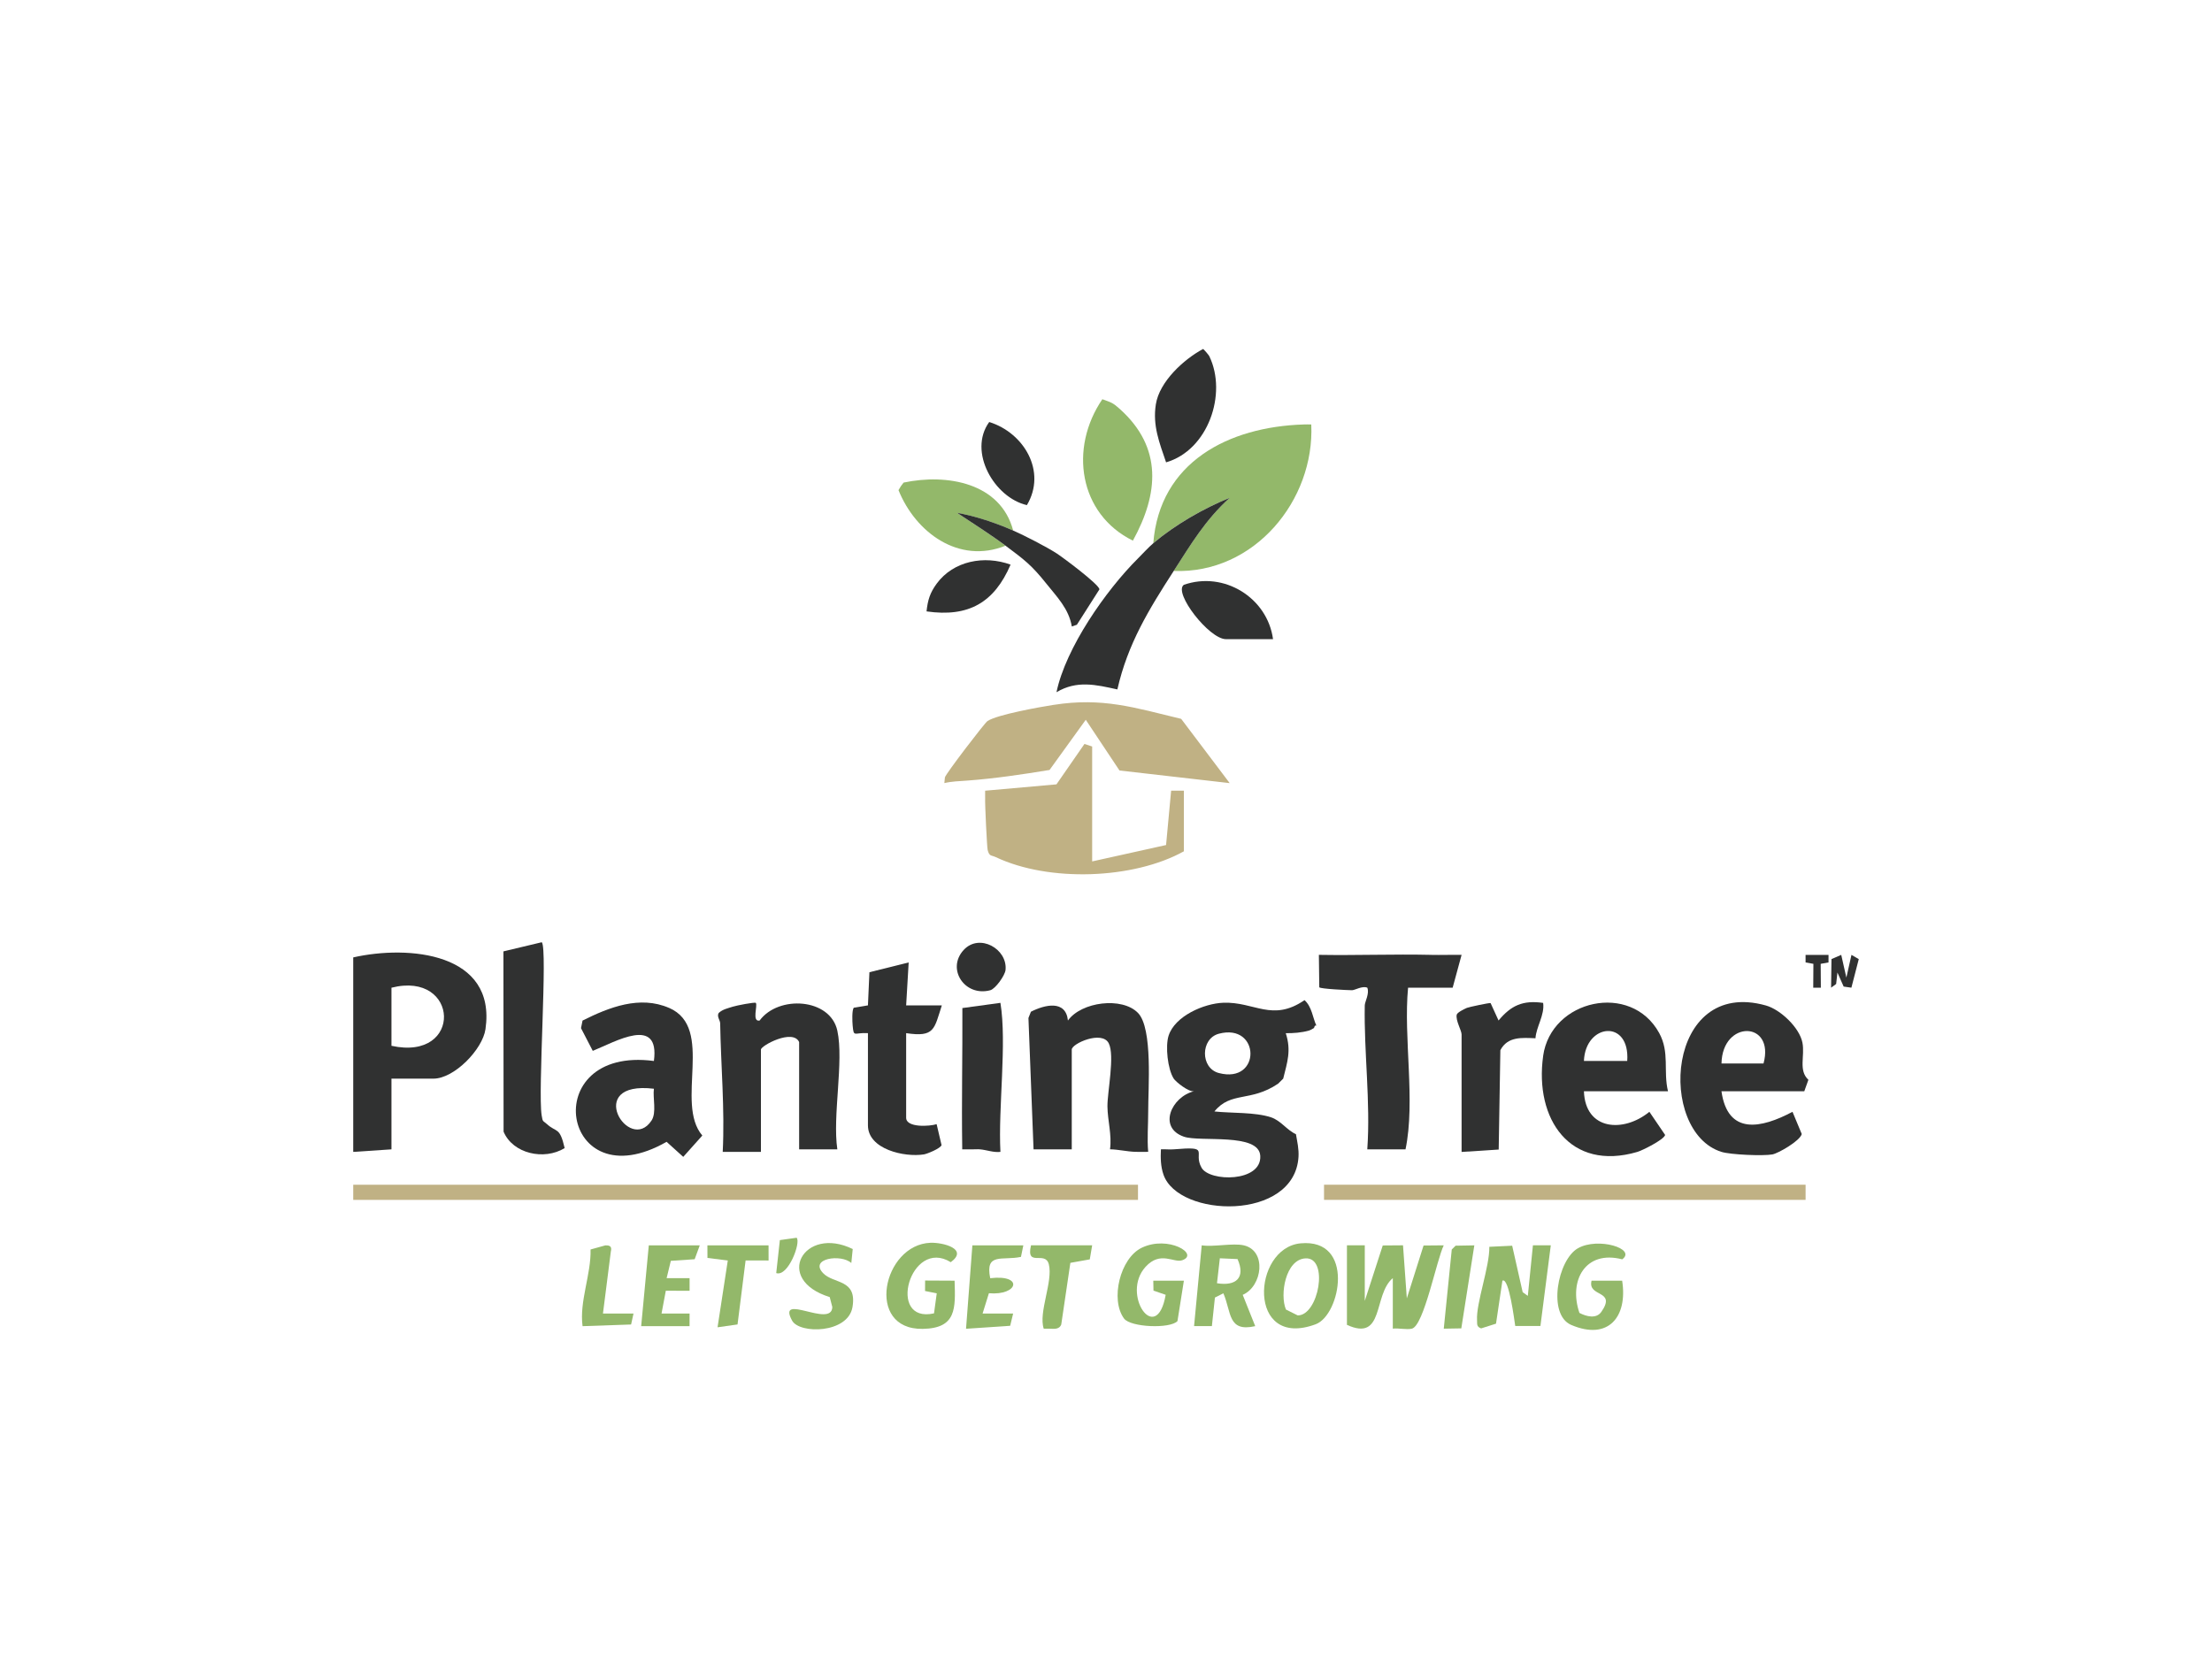 <?xml version="1.0" encoding="UTF-8"?>
<svg xmlns="http://www.w3.org/2000/svg" width="382" height="290" viewBox="0 0 382 290" fill="none">
  <g clip-path="url(#clip0_9042_63520)">
    <path d="M201.81 178.898C202.889 175.503 207.914 173.326 211.264 173.204C216.676 173.012 219.709 176.573 225.284 172.754C226.571 173.908 226.708 175.839 227.33 177.15C226.959 177.05 227.012 177.5 226.889 177.587C226.69 177.727 226.232 177.963 226.007 178.024C224.751 178.369 223.354 178.483 222.045 178.461C223.028 181.507 222.296 183.482 221.604 186.31L220.723 187.184C215.949 190.413 212.564 188.464 209.726 191.982C212.687 192.305 216.712 192.078 219.488 192.991C221.194 193.551 222.203 195.181 223.803 195.91C224.028 197.243 224.328 198.458 224.244 199.835C223.543 210.996 203.484 210.349 200.924 202.889C200.434 201.469 200.412 200.005 200.483 198.524C201.21 198.476 201.959 198.589 202.687 198.524C209.254 197.964 205.939 198.948 207.504 201.705C208.893 204.161 217.902 204.231 217.642 199.647C217.412 195.609 207.257 197.313 204.45 196.339C199.914 194.77 202.299 189.439 206.208 188.49C205.265 188.661 203.039 186.856 202.691 186.305C201.642 184.653 201.228 180.725 201.81 178.889V178.898ZM210.484 178.557C207.315 179.401 207.266 184.496 210.484 185.344C217.862 187.284 217.672 176.648 210.484 178.557Z" fill="#303131"></path>
    <path d="M61 165.373C70.569 163.206 85.753 164.552 83.84 177.766C83.329 181.289 78.428 186.314 74.862 186.314H67.603V198.528L61 198.965V165.369V165.373ZM67.603 180.642C80.032 183.364 79.358 167.628 67.603 170.608V180.642Z" fill="#303131"></path>
    <path d="M225.131 73.319C225.568 73.306 226.017 73.302 226.449 73.319C227.048 86.394 216.62 99.163 202.688 98.621C205.672 93.998 208.135 89.82 212.367 85.975C207.774 87.854 202.961 90.624 199.166 93.823C200.272 79.817 212.146 73.726 225.127 73.319H225.131Z" fill="#93B86A"></path>
    <path d="M182.006 121.747C190.38 120.436 195.885 122.215 203.982 124.168L212.361 135.268L193.329 133.087L187.506 124.33L181.252 132.996C176.576 133.765 171.767 134.481 167.042 134.831C165.702 134.931 164.402 134.953 163.084 135.264L163.181 134.276C163.309 133.682 170.026 124.889 170.533 124.548C172.194 123.434 179.643 122.11 182.001 121.743L182.006 121.747Z" fill="#C0B184"></path>
    <path d="M115.565 174.1C123.481 177.552 116.504 190.544 121.286 196.142L117.994 199.826L115.116 197.226C96.859 207.666 92.588 180.585 112.925 183.264C113.983 175.367 106.243 179.956 102.369 181.516L100.337 177.596L100.601 176.285C105.194 173.978 110.501 171.897 115.561 174.104L115.565 174.1ZM112.925 188.058C100.712 186.594 108.658 199.437 112.519 193.546C113.423 192.165 112.709 189.648 112.925 188.058Z" fill="#303131"></path>
    <path d="M266.491 182.385C267.862 172.64 281.675 169.559 286.533 178.435C288.375 181.8 287.207 184.972 288.053 188.494H273.535C273.768 195.281 280.393 195.692 284.84 192.043L287.56 196.041C287.357 196.859 283.615 198.72 282.777 198.965C271.137 202.395 264.966 193.297 266.496 182.385H266.491ZM281.014 183.259C281.512 175.97 273.79 176.761 273.535 183.259H281.014Z" fill="#303131"></path>
    <path d="M297.292 198.965C286.163 195.504 287.688 168.821 304.97 173.68C307.5 174.393 310.766 177.521 311.268 180.087C311.727 182.429 310.537 184.872 312.3 186.515L311.59 188.495H297.287C298.372 196.151 304.176 194.905 309.554 192.043L311.154 195.884C310.845 197.073 307.09 199.218 306.089 199.402C304.503 199.695 298.87 199.459 297.287 198.965H297.292ZM297.292 183.696H304.551C306.539 176.333 297.442 176.119 297.292 183.696Z" fill="#303131"></path>
    <path d="M124.364 176.717C124.356 176.232 123.752 175.559 124.113 174.974C124.796 174.331 125.709 174.161 126.559 173.881C127.137 173.689 130.354 173.06 130.522 173.23C130.892 173.61 129.795 176.56 131.179 176.28C134.44 171.849 143.383 172.395 144.604 178.028C145.759 183.36 143.74 192.747 144.604 198.532H138.006V179.991C136.922 177.644 131.408 180.611 131.408 181.297V198.965H124.81C125.184 191.549 124.492 184.103 124.369 176.717H124.364Z" fill="#303131"></path>
    <path d="M196.529 174.969C199.112 177.639 198.27 188.083 198.288 191.981C198.297 194.206 198.081 196.814 198.288 198.96C197.556 198.943 196.82 198.986 196.088 198.96C194.59 198.908 193.184 198.549 191.694 198.519C192.033 196.019 191.275 193.55 191.249 191.107C191.223 188.664 192.554 182.31 191.469 180.2C190.31 177.936 185.087 180.257 185.087 181.292V198.523H178.489L177.607 175.838L178.035 174.755C180.442 173.535 184.051 172.666 184.426 176.275C186.74 173.033 193.783 172.133 196.529 174.969Z" fill="#303131"></path>
    <path d="M170.129 137.89C170.155 137.458 170.098 137.016 170.129 136.579L182.443 135.482L187.283 128.499L188.61 128.945V148.793L201.374 145.962L202.247 136.575H204.451V147.045C195.737 151.887 181.13 152.399 171.971 148.055C171.178 147.679 170.865 147.972 170.565 146.831C170.446 146.39 170.076 138.769 170.129 137.886V137.89Z" fill="#C0B184"></path>
    <path d="M247.129 164.936C248.883 164.976 250.655 164.906 252.409 164.936L250.866 170.604H243.166C242.342 179.23 244.467 190.182 242.726 198.524H236.123C236.705 190.361 235.532 181.708 235.687 173.659C235.7 173.016 236.537 171.614 236.127 170.604C235.268 170.237 233.976 171.045 233.487 171.041C232.703 171.032 228.004 170.814 227.832 170.534L227.762 164.932C234.206 165.045 240.685 164.788 247.124 164.932L247.129 164.936Z" fill="#303131"></path>
    <path d="M147.249 177.15C147.183 176.459 147.108 174.506 147.438 174.064L149.889 173.658L150.144 167.933L156.923 166.242L156.487 173.658H162.649C161.313 177.761 161.428 179.195 156.487 178.456V193.07C156.487 194.822 160.573 194.568 161.75 194.175L162.6 197.798C162.411 198.379 160.101 199.31 159.568 199.397C156.214 199.939 149.889 198.528 149.889 194.381V178.456C147.482 178.312 147.447 179.265 147.249 177.15Z" fill="#303131"></path>
    <path d="M199.169 93.827C202.964 90.628 207.777 87.858 212.37 85.978C208.139 89.82 205.675 94.002 202.691 98.625C198.416 105.25 194.753 111.198 192.963 119.086C189.239 118.26 185.96 117.477 182.451 119.566C184.042 111.91 190.971 101.977 196.533 96.445C197.34 95.641 198.341 94.531 199.174 93.827H199.169Z" fill="#303131"></path>
    <path d="M86.966 195.473L86.939 164.333L93.564 162.751C94.604 163.83 92.863 188.468 93.542 192.664C93.736 193.865 93.745 193.524 94.446 194.162C96.138 195.696 96.649 194.569 97.513 198.31C93.961 200.49 88.548 199.275 86.966 195.469V195.473Z" fill="#303131"></path>
    <path d="M253.29 174.1C253.643 173.951 257.217 173.191 257.416 173.261L258.791 176.271C260.968 173.649 263.013 172.736 266.491 173.23C266.782 175.328 265.283 177.386 265.169 179.339C262.815 179.247 260.369 179.003 259.104 181.397L258.817 198.563L252.409 198.974V178.688C252.409 177.98 251.342 176.258 251.571 175.253C251.695 174.86 252.854 174.296 253.29 174.108V174.1Z" fill="#303131"></path>
    <path d="M193.448 70.702C200.799 77.348 200.09 85.315 195.643 93.386C186.325 88.789 184.593 77.423 190.371 68.958C191.931 69.535 192.152 69.526 193.452 70.702H193.448Z" fill="#93B86A"></path>
    <path d="M172.768 173.226C173.909 180.209 172.366 191.318 172.768 198.965C171.555 199.105 170.423 198.629 169.246 198.528C168.814 198.489 168.36 198.533 167.928 198.528C167.342 198.52 166.756 198.533 166.169 198.528C166.169 198.384 166.169 198.236 166.169 198.091C166.05 190.112 166.236 182.102 166.196 174.122L172.768 173.222V173.226Z" fill="#303131"></path>
    <path d="M174.967 91.642C172.084 90.379 168.413 89.116 165.288 88.592C168.126 90.48 170.903 92.21 173.649 94.26C165.557 97.511 158.099 91.939 155.168 84.663C155.565 83.968 155.578 83.964 156.049 83.356C163.551 81.775 172.79 83.383 174.971 91.646L174.967 91.642Z" fill="#93B86A"></path>
    <path d="M208.848 61.542C211.969 68.014 208.646 77.75 201.377 79.861C200.232 76.487 199.024 73.52 199.61 69.832C200.227 65.925 204.419 62.066 207.76 60.283C207.879 60.296 208.751 61.332 208.853 61.542H208.848Z" fill="#303131"></path>
    <path d="M174.968 91.642C177 92.534 180.61 94.4 182.448 95.567C183.47 96.218 189.923 101.025 189.861 101.807L185.97 107.912L185.097 108.214C184.577 105.141 182.518 103.092 180.689 100.798C178.137 97.599 176.903 96.686 173.65 94.256C170.904 92.206 168.128 90.48 165.289 88.588C168.418 89.112 172.086 90.371 174.968 91.638V91.642Z" fill="#303131"></path>
    <path d="M161.766 100.806C164.658 96.873 169.978 95.877 174.522 97.529C171.706 104.084 167.267 106.653 160.008 105.605C160.219 103.647 160.603 102.393 161.766 100.806Z" fill="#303131"></path>
    <path d="M104.565 215.107C104.609 215.182 105.821 214.863 105.49 216.165L104.128 226.885H109.404L108.986 228.781L100.607 229.07C100.025 224.822 102.105 220.094 101.986 215.824L104.565 215.107Z" fill="#93B86A"></path>
    <path d="M173.65 167.553C173.553 168.488 171.914 170.804 171.01 171.045C166.616 172.216 163.394 167.378 166.418 164.092C169.141 161.134 174.029 163.913 173.65 167.553Z" fill="#303131"></path>
    <path d="M317.971 164.936L318.857 168.86L319.738 164.936L320.999 165.67L319.725 170.603L318.39 170.411L317.314 167.986L317.094 169.961L316.217 170.603L316.287 165.661L317.971 164.936Z" fill="#303131"></path>
    <path d="M315.777 164.94L315.773 166.243L314.424 166.483L314.451 170.608H313.137L313.164 166.483L311.815 166.243L311.811 164.94H315.777Z" fill="#303131"></path>
    <path d="M196.525 204.637H61V207.254H196.525V204.637Z" fill="#C0B184"></path>
    <path d="M311.815 204.637H228.652V207.254H311.815V204.637Z" fill="#C0B184"></path>
    <path d="M235.69 215.107V224.704L238.793 215.129L242.293 215.103L242.95 224.271L245.841 215.138L249.327 215.107C248.124 217.511 245.898 228.991 243.831 229.498C242.91 229.725 241.539 229.367 240.53 229.498V220.771C237.101 223.633 239.133 231.84 232.609 228.842V215.099H235.69V215.107Z" fill="#93B86A"></path>
    <path d="M261.144 215.169L262.956 223.197L263.846 223.835L264.727 215.104H267.813L266.023 229.039H261.673C261.536 228.218 260.593 220.527 259.456 221.217L258.354 228.637L255.78 229.455C254.956 229.144 255.119 228.725 255.079 228.047C254.89 225.124 257.261 218.792 257.199 215.361L261.148 215.173L261.144 215.169Z" fill="#93B86A"></path>
    <path d="M224.602 214.762C234.017 213.875 231.526 227.134 227.216 228.738C215.32 233.164 216.21 215.553 224.602 214.762ZM225.466 217.358C221.984 217.524 220.983 223.673 222.081 226.199L224.104 227.208C227.718 227.256 229.547 217.161 225.462 217.358H225.466Z" fill="#93B86A"></path>
    <path d="M161.299 226.854L161.771 223.397L159.752 222.995L159.761 221.186L164.852 221.212C165.011 226.006 165.2 229.445 159.342 229.537C149.333 229.694 152.458 214.972 160.687 214.666C162.824 214.587 167.325 215.723 164.191 218.018C157.178 213.691 153.04 228.702 161.295 226.858L161.299 226.854Z" fill="#93B86A"></path>
    <path d="M214.791 215.107C218.802 216.021 218.021 222.187 214.61 223.659L216.77 229.065C212.009 230.14 212.688 226.679 211.269 223.393L209.81 224.127L209.285 229.061H206.209L207.531 215.107C209.616 215.422 212.895 214.675 214.791 215.107ZM210.167 221.654C213.42 222.187 215.156 220.74 213.715 217.48L210.661 217.345L210.167 221.654Z" fill="#93B86A"></path>
    <path d="M272.759 226.78C273.949 227.396 275.663 227.86 276.545 226.597C279.233 222.742 274.125 224.128 274.852 221.217H280.137C281.124 227.475 277.73 231.6 271.331 228.852C267.201 227.077 268.986 217.603 272.503 215.61C275.967 213.644 282.676 215.693 280.146 217.525C273.79 215.873 270.85 221.2 272.759 226.78Z" fill="#93B86A"></path>
    <path d="M199.2 222.925L199.165 221.217H204.45L203.343 228.191C202.065 229.555 195.233 229.271 194.114 227.75C191.707 224.49 193.426 217.332 197.168 215.527C201.739 213.32 207.191 216.633 204.154 217.686C202.704 218.188 200.403 216.003 197.838 218.813C193.492 223.572 199.738 232.583 201.307 223.651L199.196 222.93L199.2 222.925Z" fill="#93B86A"></path>
    <path d="M136.784 228.1C134.095 223.153 143.638 229.494 143.735 225.766L143.29 224.044C133.487 221.02 138.825 211.612 147.261 215.746L147.018 218.162C145.286 216.559 139.667 217.35 142.166 219.932C143.99 221.811 148.041 220.907 147.221 225.771C146.445 230.359 138.067 230.455 136.788 228.104L136.784 228.1Z" fill="#93B86A"></path>
    <path d="M120.846 215.107L119.965 217.507L115.848 217.786L115.121 220.78L119.088 220.775V222.96L114.984 222.943L114.244 226.889L119.088 226.885L119.083 229.065H110.727L112.044 215.107H120.846Z" fill="#93B86A"></path>
    <path d="M176.725 215.107L176.315 217.1C173.115 217.795 170.083 216.279 171.004 220.784C176.827 220.098 175.822 223.821 170.779 223.38L169.686 226.889H174.962L174.451 229.004L166.83 229.515L167.923 215.112H176.725V215.107Z" fill="#93B86A"></path>
    <path d="M132.725 215.107L132.729 217.725L128.762 217.721L127.369 228.772L123.918 229.262L125.686 217.725L122.173 217.284L122.164 215.107H132.725Z" fill="#93B86A"></path>
    <path d="M180.248 229.503C179.301 226.719 181.884 221.344 181.126 218.377C180.504 215.947 177.141 219.002 178.049 215.104H188.61L188.2 217.533L184.846 218.132L183.272 228.786C182.897 229.726 181.919 229.507 181.134 229.503C180.839 229.503 180.548 229.503 180.253 229.503H180.248Z" fill="#93B86A"></path>
    <path d="M254.608 215.112L252.36 229.45L249.332 229.503L250.712 215.825L251.373 215.169L254.608 215.112Z" fill="#93B86A"></path>
    <path d="M137.568 213.797C138.361 214.575 136.105 220.597 134.051 219.902L134.677 214.203L137.568 213.797Z" fill="#93B86A"></path>
    <path d="M219.851 110.402H211.71C208.81 110.402 202.577 102.357 204.442 101.016C211.37 98.59 218.876 103.244 219.846 110.402H219.851Z" fill="#303131"></path>
    <path d="M170.833 72.894C176.832 74.752 180.803 81.442 177.339 87.25C171.719 85.961 167.118 78.02 170.833 72.894Z" fill="#303131"></path>
  </g>
  <defs>
    <clipPath id="clip0_9042_63520">
      <rect width="260" height="169.433" fill="white" transform="translate(61 60.283)"></rect>
    </clipPath>
  </defs>
</svg>
